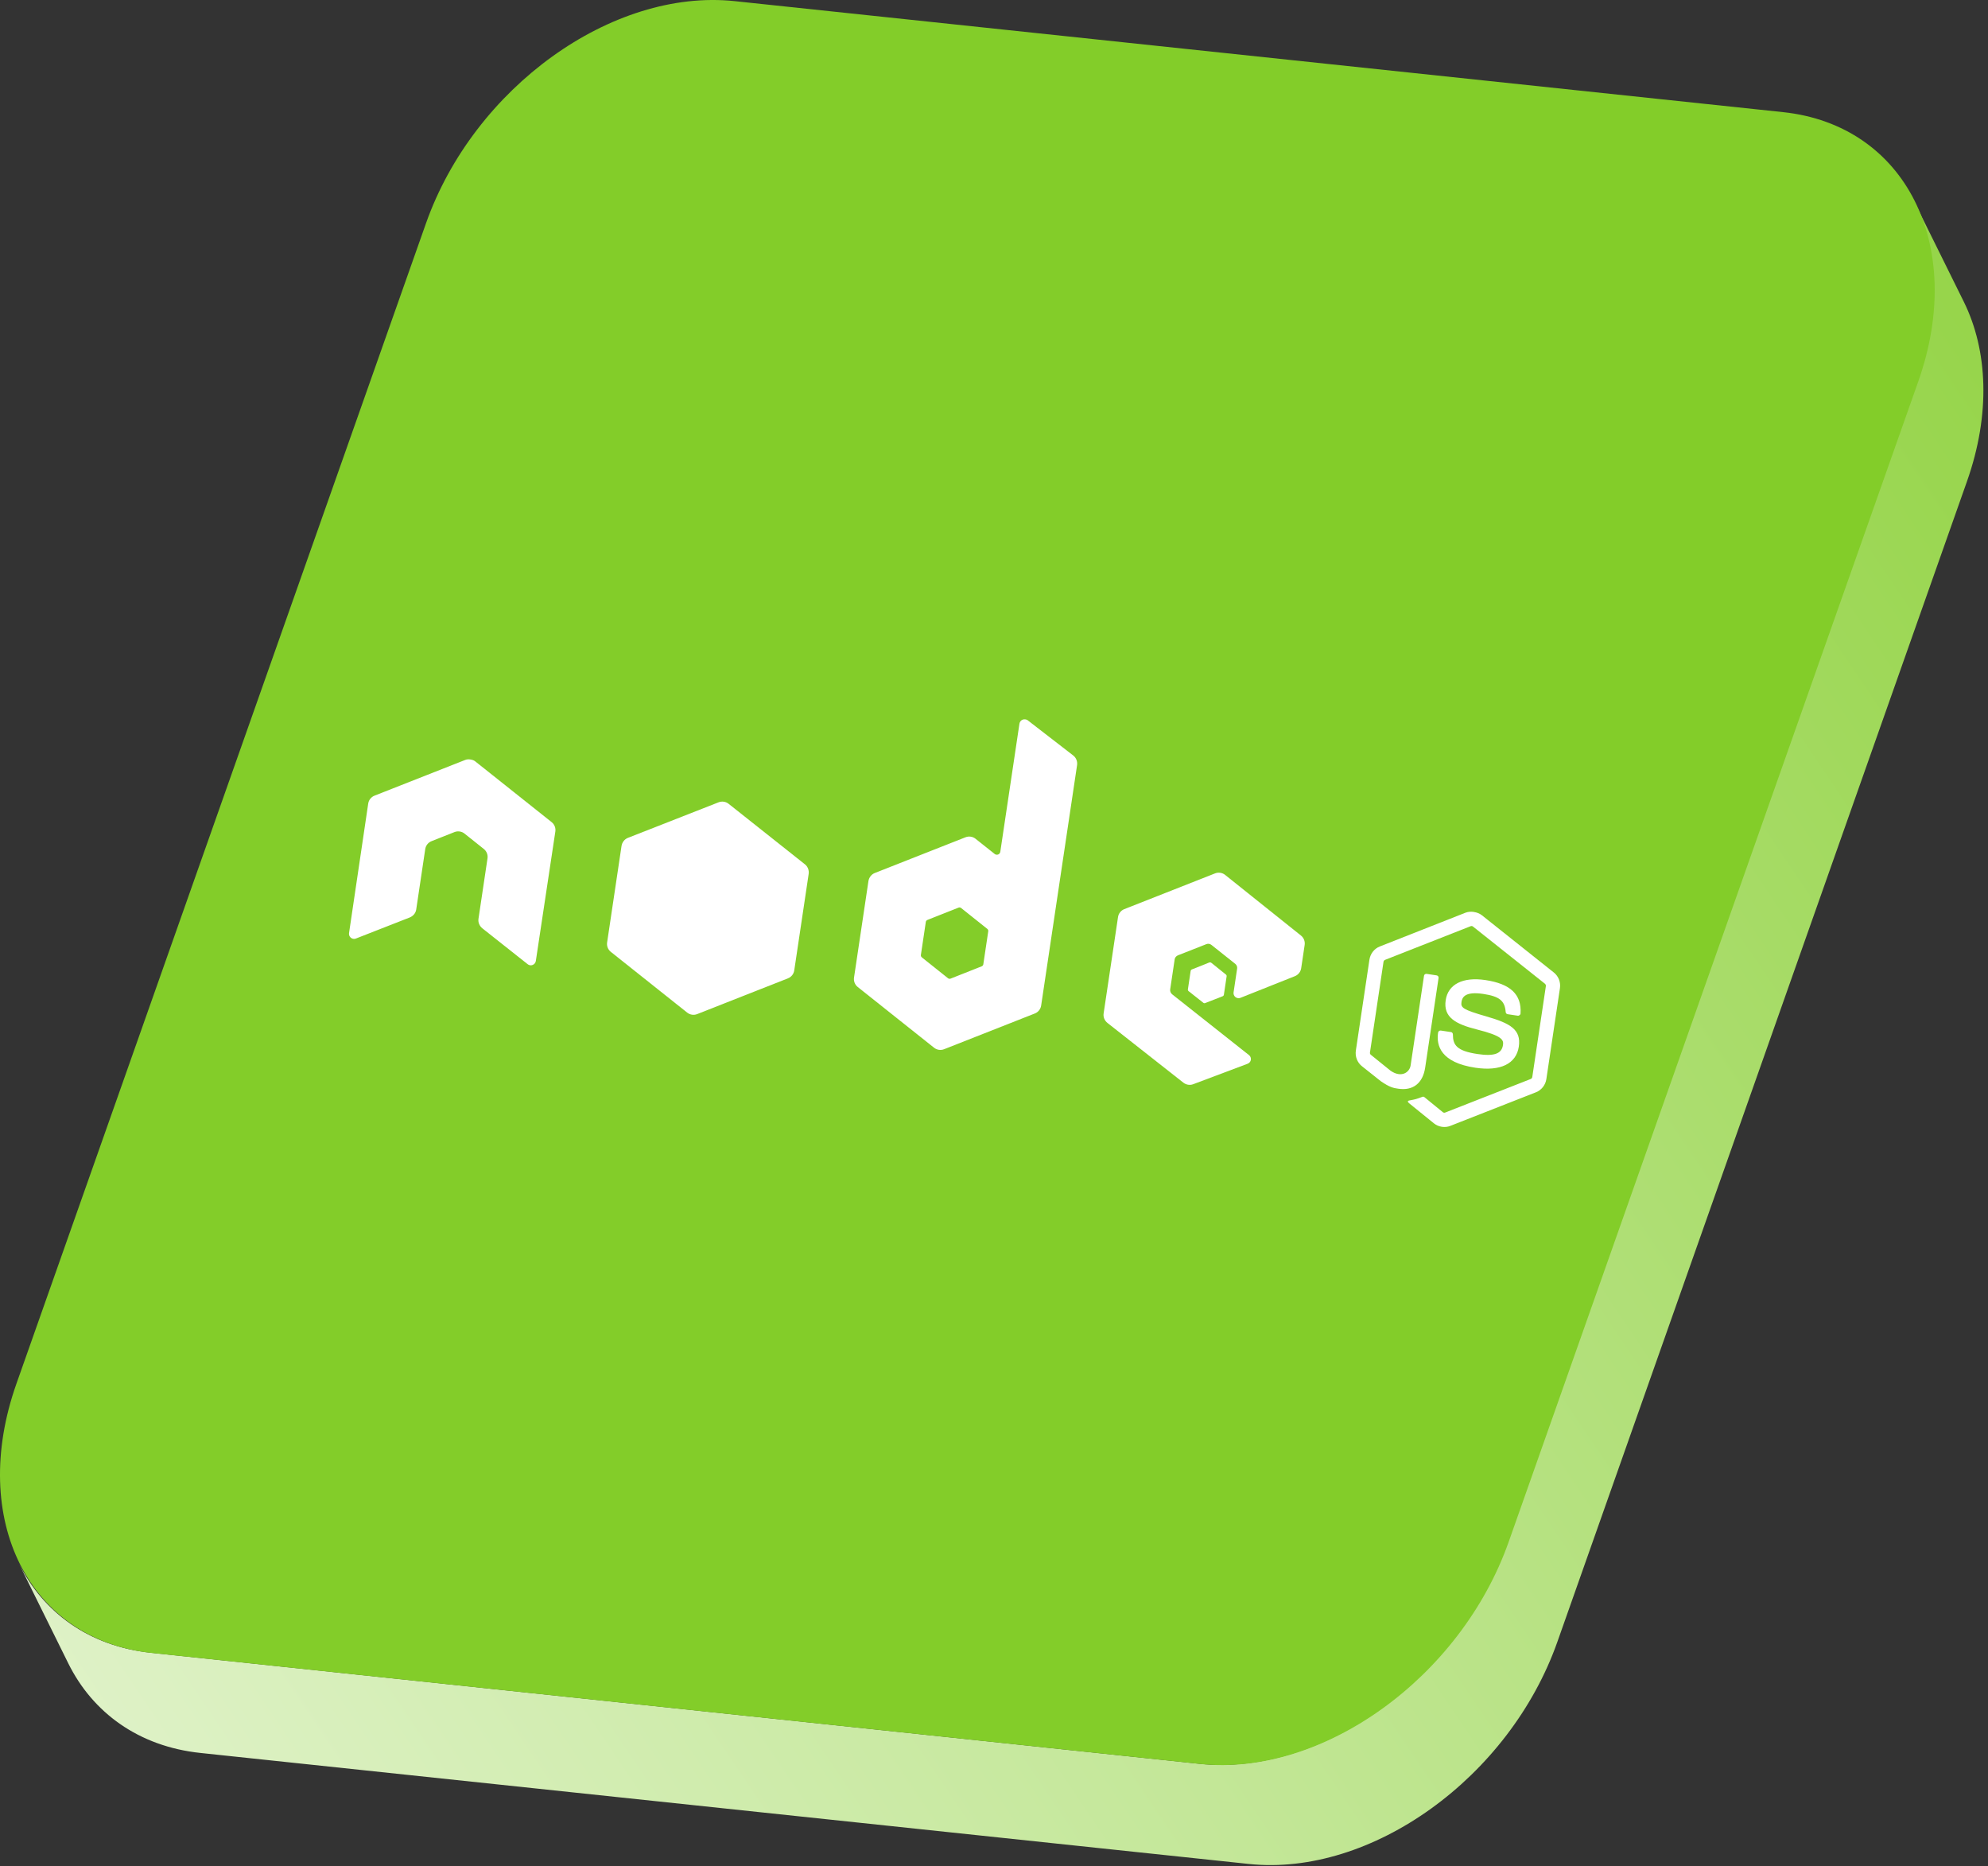 <svg width="374" height="351" viewBox="0 0 374 351" fill="none" xmlns="http://www.w3.org/2000/svg">
<rect x="0" y="0" width="374" height="351" fill="#333333" stroke="none"/>
<path d="M360.725 71.687L283.666 289.95C274.654 315.471 248.657 334.171 225.594 331.73L28.371 310.854C16.762 309.627 8.111 303.275 3.527 294.013L12.851 312.857C17.435 322.115 26.085 328.467 37.695 329.698L234.918 350.574C257.981 353.016 283.982 334.315 292.989 308.794L370.048 90.531C374.526 77.851 373.963 65.876 369.441 56.737L360.118 37.893C364.64 47.036 365.202 59.011 360.725 71.687Z" fill="url(#paint0_linear_1710_6)"/>
<path d="M335.442 21.09C358.505 23.531 369.896 46.204 360.889 71.725L283.83 289.988C274.818 315.509 248.817 334.21 225.758 331.768L28.535 310.892C5.472 308.451 -5.924 285.79 3.084 260.269L80.139 42.006C89.15 16.485 115.156 -2.227 138.214 0.214L335.438 21.09H335.442Z" fill="#83CD29"/>
<path d="M277.289 171.521C276.744 171.439 276.198 171.473 275.689 171.668L259.578 178.016C258.536 178.425 257.796 179.383 257.63 180.494L255.075 197.592C254.909 198.703 255.337 199.833 256.214 200.531L259.753 203.342C261.496 204.551 262.193 204.639 263.049 204.767C265.835 205.184 267.678 203.731 268.117 200.793L270.638 183.923C270.674 183.685 270.493 183.483 270.259 183.448L268.401 183.171C268.163 183.135 267.934 183.28 267.899 183.514L265.377 200.392C265.182 201.694 263.63 202.802 261.593 201.372L257.919 198.408C257.789 198.31 257.7 198.152 257.724 197.993L260.279 180.894C260.303 180.732 260.437 180.583 260.593 180.523L276.668 174.201C276.818 174.142 276.983 174.166 277.108 174.266L290.633 185.012C290.761 185.118 290.849 185.292 290.824 185.459L288.268 202.558C288.244 202.721 288.137 202.876 287.987 202.934L271.88 209.252C271.738 209.308 271.563 209.282 271.44 209.186L267.968 206.35C267.864 206.266 267.709 206.248 267.591 206.293C266.45 206.732 266.242 206.772 265.205 206.966C264.949 207.015 264.56 207.091 265.236 207.616L269.773 211.291C270.206 211.636 270.713 211.85 271.255 211.931C271.805 212.013 272.344 211.96 272.86 211.753L288.966 205.435C290.009 205.02 290.748 204.068 290.914 202.958L293.469 185.859C293.635 184.748 293.208 183.619 292.331 182.92L278.78 172.139C278.355 171.804 277.838 171.612 277.293 171.531L277.289 171.521ZM279.431 184.332C275.207 183.701 272.423 185.122 271.977 188.111C271.493 191.349 273.855 192.617 277.849 193.624C282.627 194.823 282.899 195.592 282.756 196.546C282.509 198.202 281.083 198.711 277.963 198.244C274.044 197.659 273.328 196.551 273.332 194.554C273.329 194.34 273.193 194.148 272.979 194.116L271.054 193.828C270.937 193.813 270.819 193.844 270.725 193.914C270.631 193.983 270.567 194.087 270.547 194.203C270.174 196.699 271.09 199.853 277.574 200.822C282.267 201.523 285.248 200.09 285.731 196.858C286.209 193.663 284.151 192.473 279.689 191.19C275.185 189.891 274.786 189.531 274.948 188.453C275.08 187.564 275.63 186.43 279.037 186.939C282.08 187.394 283.106 188.219 283.261 190.339C283.273 190.538 283.419 190.721 283.618 190.75L285.544 191.038C285.662 191.056 285.787 191 285.882 190.928C285.976 190.849 286.048 190.756 286.055 190.632C286.286 187.053 284.178 185.039 279.432 184.33L279.431 184.332Z" fill="white"/>
<path d="M192.873 135.3C192.707 135.276 192.538 135.295 192.382 135.356C192.227 135.418 192.09 135.52 191.986 135.651C191.881 135.782 191.813 135.938 191.787 136.104L188.187 160.193C188.152 160.429 188.01 160.624 187.788 160.712C187.678 160.756 187.56 160.77 187.444 160.752C187.327 160.735 187.218 160.687 187.126 160.614L183.529 157.758C183.267 157.549 182.954 157.413 182.622 157.364C182.29 157.314 181.952 157.353 181.64 157.476L164.572 164.196C163.934 164.447 163.479 165.046 163.377 165.724L160.667 183.861C160.617 184.193 160.655 184.532 160.778 184.844C160.901 185.156 161.104 185.431 161.367 185.639L175.724 197.057C175.986 197.266 176.299 197.402 176.631 197.452C176.963 197.502 177.302 197.463 177.614 197.339L194.682 190.618C194.994 190.496 195.269 190.293 195.477 190.03C195.686 189.767 195.822 189.454 195.871 189.122L202.629 143.905C202.732 143.217 202.453 142.515 201.902 142.09L193.332 135.465C193.197 135.361 193.036 135.323 192.873 135.3ZM88.411 142.834C88.109 142.802 87.82 142.812 87.528 142.928L70.46 149.648C70.148 149.77 69.873 149.973 69.664 150.236C69.455 150.499 69.32 150.812 69.271 151.144L65.665 175.49C65.615 175.829 65.743 176.169 66.016 176.379C66.281 176.598 66.643 176.652 66.96 176.52L77.081 172.56C77.724 172.298 78.2 171.745 78.301 171.069L80 159.701C80.101 159.023 80.551 158.455 81.19 158.206L85.501 156.5C85.813 156.376 86.152 156.338 86.483 156.389C86.815 156.437 87.129 156.573 87.391 156.783L91.013 159.672C91.55 160.097 91.814 160.773 91.713 161.45L90.014 172.818C89.913 173.494 90.215 174.168 90.745 174.6L99.266 181.347C99.533 181.566 99.894 181.619 100.21 181.488C100.524 181.365 100.755 181.078 100.805 180.74L104.474 156.404C104.526 156.072 104.488 155.733 104.365 155.42C104.242 155.108 104.039 154.834 103.775 154.626L89.418 143.21C89.175 143.014 88.9 142.919 88.6 142.862L88.412 142.834L88.411 142.834ZM229.573 164.156C229.241 164.106 228.902 164.144 228.59 164.267L211.522 170.988C210.885 171.239 210.433 171.806 210.332 172.483L207.622 190.621C207.52 191.303 207.812 191.978 208.353 192.403L222.612 203.617C223.138 204.031 223.837 204.161 224.465 203.925L234.698 200.078C235.022 199.957 235.271 199.676 235.323 199.335C235.375 198.994 235.244 198.66 234.973 198.446L220.52 187.015C220.25 186.802 220.094 186.429 220.144 186.089L220.992 180.418C221.042 180.079 221.299 179.8 221.617 179.675L226.953 177.575C227.271 177.449 227.63 177.503 227.898 177.716L232.389 181.284C232.521 181.389 232.622 181.526 232.684 181.682C232.745 181.838 232.764 182.008 232.739 182.173L232.071 186.645C232.046 186.811 232.065 186.98 232.126 187.136C232.188 187.293 232.289 187.43 232.421 187.534C232.69 187.748 233.046 187.802 233.366 187.675L243.599 183.604C244.234 183.352 244.688 182.784 244.789 182.109L245.443 177.732C245.493 177.4 245.454 177.061 245.332 176.749C245.209 176.437 245.006 176.163 244.743 175.954L230.48 164.551C230.218 164.342 229.905 164.206 229.573 164.157L229.573 164.156ZM180.568 170.676C180.656 170.689 180.739 170.723 180.811 170.776L185.729 174.698C185.863 174.804 185.945 174.976 185.92 175.145L184.988 181.38C184.963 181.549 184.835 181.689 184.675 181.751L178.825 184.064C178.666 184.125 178.487 184.098 178.352 183.993L173.434 180.071C173.3 179.965 173.218 179.793 173.243 179.624L174.175 173.389C174.2 173.22 174.329 173.081 174.488 173.017L180.338 170.705C180.418 170.673 180.486 170.663 180.568 170.676Z" fill="white"/>
<path d="M136.168 150.789C135.836 150.739 135.497 150.777 135.185 150.9L118.121 157.589C117.483 157.84 117.029 158.439 116.927 159.116L114.217 177.254C114.166 177.585 114.204 177.925 114.327 178.237C114.45 178.549 114.654 178.823 114.917 179.032L129.274 190.449C129.536 190.658 129.849 190.795 130.181 190.844C130.513 190.894 130.852 190.855 131.163 190.731L148.231 184.011C148.544 183.888 148.818 183.685 149.027 183.422C149.236 183.16 149.372 182.847 149.421 182.515L152.132 164.377C152.233 163.699 151.973 162.993 151.436 162.567L137.074 151.182C136.811 150.972 136.498 150.836 136.166 150.788L136.168 150.789ZM227.711 181.017C227.649 181.008 227.579 180.997 227.517 181.019L224.231 182.331C224.17 182.354 224.116 182.393 224.075 182.443C224.033 182.493 224.006 182.554 223.995 182.618L223.477 186.082C223.458 186.212 223.516 186.343 223.619 186.425L226.383 188.609C226.43 188.649 226.488 188.675 226.549 188.684C226.61 188.693 226.672 188.685 226.729 188.66L230.011 187.38C230.132 187.333 230.227 187.224 230.247 187.093L230.764 183.63C230.784 183.499 230.725 183.369 230.622 183.286L227.863 181.071C227.812 181.029 227.773 181.026 227.71 181.016L227.711 181.017Z" fill="white"/>
<defs>
<linearGradient id="paint0_linear_1710_6" x1="514.612" y1="58.378" x2="-117.081" y2="485.17" gradientUnits="userSpaceOnUse">
<stop stop-color="#83CD29"/>
<stop offset="1" stop-color="white"/>
</linearGradient>
</defs>
</svg>
